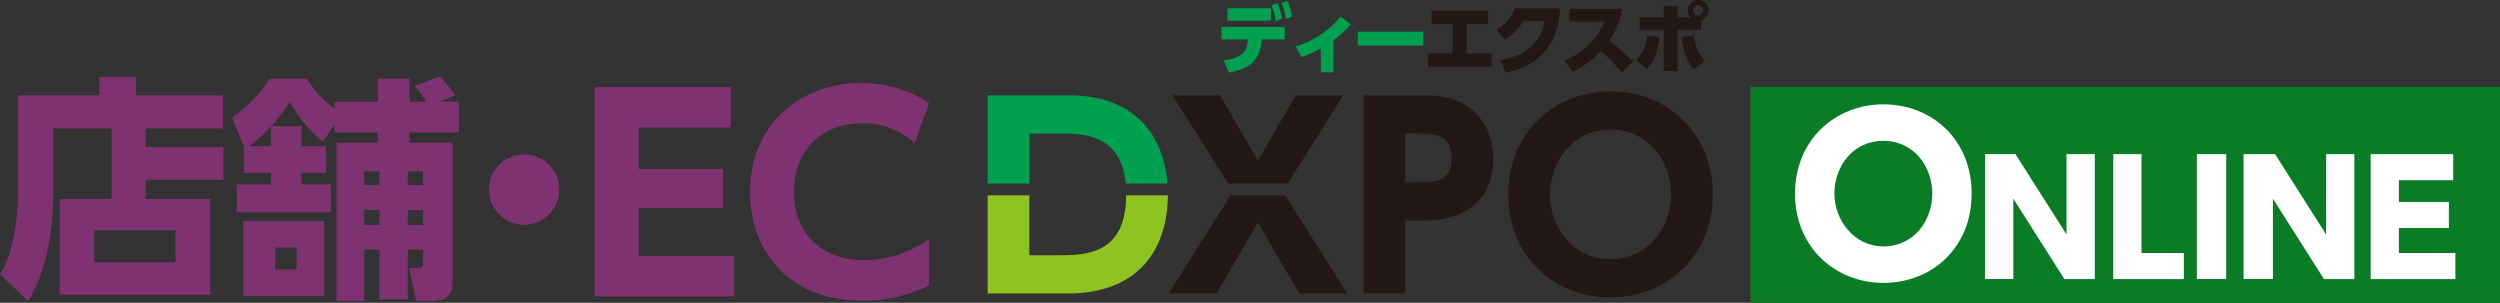 <svg xmlns="http://www.w3.org/2000/svg" width="667.211" height="80.807" viewBox="0 0 667.211 80.807">
  <rect x="0" y="0" width="667.211" height="80.807" fill="#333333" stroke="none"/>
  <g id="logo-store-dxpo-online-h-extra" transform="translate(-3374.84 -607.823)">
    <g id="logo-online" transform="translate(3842 631)">
      <rect id="長方形_2015" data-name="長方形 2015" width="200.051" height="57.63" fill="#097c25"/>
      <g id="グループ_14531" data-name="グループ 14531" transform="translate(11.906 4.672)">
        <g id="グループ_14530" data-name="グループ 14530">
          <g id="グループ_14529" data-name="グループ 14529">
            <g id="グループ_14528" data-name="グループ 14528">
              <g id="グループ_14527" data-name="グループ 14527">
                <g id="グループ_14526" data-name="グループ 14526">
                  <path id="パス_12252" data-name="パス 12252" d="M273.537,899.009c13.064,0,23.568,9.478,23.568,23.823s-10.5,23.824-23.568,23.824c-12.808,0-23.568-9.479-23.568-23.824S260.728,899.009,273.537,899.009Zm0,37.913c8.2,0,13.064-6.917,13.064-14.09s-4.868-14.089-13.064-14.089-13.064,6.916-13.064,14.089C260.472,929.748,265.595,936.922,273.537,936.922Z" transform="translate(-249.969 -899.009)" fill="#fff"/>
                  <path id="パス_12253" data-name="パス 12253" d="M302.4,910.618l13.624,21.45v-21.45h7.536v33.336h-8.117L301.823,922.5v21.451h-7.537V910.618Z" transform="translate(-243.565 -897.331)" fill="#fff"/>
                  <path id="パス_12254" data-name="パス 12254" d="M331.71,910.618V937h11.305v6.957H324.173V910.618Z" transform="translate(-239.247 -897.331)" fill="#fff"/>
                  <path id="パス_12255" data-name="パス 12255" d="M351.5,910.618v33.336h-7.827V910.618Z" transform="translate(-236.428 -897.331)" fill="#fff"/>
                  <path id="パス_12256" data-name="パス 12256" d="M362.972,910.618l13.624,21.45v-21.45h7.538v33.336h-8.117L362.393,922.5v21.451h-7.827V910.618Z" transform="translate(-234.855 -897.331)" fill="#fff"/>
                  <path id="パス_12257" data-name="パス 12257" d="M405.071,923.372v6.956H391.737V937H406.81v6.956H384.2V910.618h22.03v6.956H391.737v5.8Z" transform="translate(-230.573 -897.331)" fill="#fff"/>
                </g>
              </g>
            </g>
          </g>
        </g>
      </g>
    </g>
    <g id="logo-fox-dxpo" transform="translate(3374.84 628.194)">
      <g id="グループ_14732" data-name="グループ 14732" transform="translate(-993.777 -1123.291)">
        <path id="パス_12140" data-name="パス 12140" d="M814.875,531.212h20.78v8.7h-20.78v5.133H832.15v25.537H791.967V545.045H805.8v-18.84H790.214v17.839c0,9.389-1.941,21.03-6.76,28.228l-7.448-7.2c3.63-5.195,4.819-15.71,4.819-21.344V517.38h21.719V512.5h9.765v4.883H835.53v8.825H814.875Zm7.949,22.158H801.167v8.574h21.657Z" transform="translate(217.771 610.98)" fill="#7f3272"/>
        <path id="パス_12141" data-name="パス 12141" d="M841.093,531.087l-3.129-7.761c6.635-4.883,8.825-8.45,9.952-10.39h10.015a27.564,27.564,0,0,0,7.385,8.011v-1.878h11.517v-6.133h8.45v6.133h4.506a24.506,24.506,0,0,0-3.191-4.131l6.759-2.628c.626.626,2.879,3.317,4.256,5.007l-4.444,1.752h5.32v8.2H885.283v2.753H896.8v36.8c0,2.5-.314,5.445-5.446,5.445H887.1l-1.878-8.825h2.629c.814,0,1.064-.376,1.064-.939v-3.944h-4.068v13.27h-7.574v-13.27H873.2v13.708h-7.386V530.023h11.017V527.27H865.316v-2.254l-3.067,4.694c-4.882-3.63-7.949-8.95-8.95-10.641a42.519,42.519,0,0,1-10.829,11.893h5.884v-5.32h8.136v5.32h6.572V538.1H856.49v3.066h7.824v7.448h-25.1v-7.448h9.138V538.1h-7.261Zm21.469,19.9v19.967H840.968V550.991ZM855.176,558h-5.7v5.883h5.7Zm22.095-20.343H873.2v3.694h4.069Zm0,10.328H873.2v4.006h4.069Zm11.642-10.328h-4.068v3.694h4.068Zm0,10.328h-4.068v4.006h4.068Z" transform="translate(217.771 610.98)" fill="#7f3272"/>
        <path id="パス_12142" data-name="パス 12142" d="M925.273,542.541a9.389,9.389,0,1,1-9.388-9.389A9.376,9.376,0,0,1,925.273,542.541Z" transform="translate(217.771 610.98)" fill="#7f3272"/>
        <g id="グループ_14482" data-name="グループ 14482" transform="translate(217.771 610.98)">
          <path id="パス_12143" data-name="パス 12143" d="M968.951,537v10.49h-22.51v12.783h25.5v10.769H934.7V515.188h36.334v10.769H946.441V537Z" fill="#7f3272"/>
          <path id="パス_12144" data-name="パス 12144" d="M1023.971,568.127a40.033,40.033,0,0,1-17.924,4.029c-20.149,0-29.874-13.964-29.874-28.969,0-17.786,13.2-29.11,29.8-29.11a33.063,33.063,0,0,1,17.994,5.35l-3.822,10.7a20.175,20.175,0,0,0-14.1-5.28c-11.742,0-18.133,8.267-18.133,18.271,0,9.727,5.975,18.272,18.9,18.272a29.677,29.677,0,0,0,17.16-5.7Z" fill="#7f3272"/>
        </g>
      </g>
      <g id="グループ_14483" data-name="グループ 14483" transform="translate(-776.006 -512.311)">
        <path id="パス_12145" data-name="パス 12145" d="M1050.72,527.573h7.5c6.9,0,16.97.059,18.224,13.353h11.136c-.978-12.735-8.589-23.55-26.334-23.55H1039.6v23.55h11.118Z" fill="#00a051"/>
        <path id="パス_12146" data-name="パス 12146" d="M1057.891,560.072h-7.171V544.079H1039.6V570.27h21.316c19.225,0,26.682-12.09,26.772-26.191h-11.12C1076.453,560.066,1065.612,560.072,1057.891,560.072Z" fill="#8fc31f"/>
        <path id="パス_12147" data-name="パス 12147" d="M1104.459,544.079l-16.575,26.191h12.828l10.987-19.013,11.053,19.013h12.828l-16.575-26.191Z" fill="#231815"/>
        <path id="パス_12148" data-name="パス 12148" d="M1134.528,517.376h-12.7L1111.7,534.81l-10.065-17.433h-12.7l14.855,23.55h15.881Z" fill="#231815"/>
        <path id="パス_12149" data-name="パス 12149" d="M1156.89,517.376h-16.974V570.27h11.119V550.8h4.868c11.513,0,18.619-5.789,18.619-16.446C1174.522,524.086,1167.548,517.376,1156.89,517.376Zm-2.237,23.224h-3.618V527.573h3.618c5.4,0,8.751.988,8.751,6.645C1163.4,540.6,1158.6,540.6,1154.653,540.6Z" fill="#231815"/>
        <path id="パス_12150" data-name="パス 12150" d="M1205.832,516.323c-14.934,0-27.3,10.987-27.3,27.5,0,16.579,12.369,27.5,27.3,27.5,15,0,27.3-11.052,27.3-27.5C1233.134,527.442,1220.9,516.323,1205.832,516.323Zm0,44.8c-10,0-16.184-8.487-16.184-17.3s6.184-17.3,16.184-17.3,16.184,8.487,16.184,17.3S1215.831,561.126,1205.832,561.126Z" fill="#231815"/>
      </g>
    </g>
    <g id="グループ_15606" data-name="グループ 15606" transform="translate(2923.138 655.639)">
      <path id="パス_13008" data-name="パス 13008" d="M778.276-31.642c5.788-.879,6.238-2.966,6.463-5.645H777.7V-40.6h16.876v3.315h-6.137c-.389,5.89-3.539,7.854-8.734,8.857Zm12.6-13.95v3.314H779.3v-3.314Zm1.759-1.349a17.037,17.037,0,0,1,1.208,4.213l-1.678.553a16.887,16.887,0,0,0-1.1-4.254Zm2.66-.615a17.174,17.174,0,0,1,1.267,4.193l-1.678.573a17.525,17.525,0,0,0-1.165-4.234Z" transform="translate(0 -0.015)" fill="#00a051"/>
      <path id="パス_13009" data-name="パス 13009" d="M808.781-28.233h-3.333V-34.6a27.66,27.66,0,0,1-5.257,2.291l-1.432-2.883a23.677,23.677,0,0,0,6.525-3.028,22.324,22.324,0,0,0,5.441-4.93l2.721,2.086a27.758,27.758,0,0,1-4.665,4.3Z" transform="translate(-1.234 -0.274)" fill="#00a051"/>
      <path id="パス_13010" data-name="パス 13010" d="M833.8-38.843v3.723H816.329v-3.723Z" transform="translate(-2.264 -0.526)" fill="#00a051"/>
      <path id="パス_13011" data-name="パス 13011" d="M846.546-33.357h6.668v3.5H836.237v-3.5h6.586v-7.855H837.2v-3.519h15.074v3.519h-5.727Z" transform="translate(-3.431 -0.181)" fill="#231815"/>
      <path id="パス_13012" data-name="パス 13012" d="M856.659-31.639c5.031-.818,10.656-3.375,11.822-10.473h-5.564a15.438,15.438,0,0,1-5.011,5.011l-2.291-2.639a11.822,11.822,0,0,0,4.971-5.687h12.027c-.143,2.169-.491,7.61-4.44,11.946-1.534,1.657-4.335,4.071-10.062,5.155Z" transform="translate(-4.567 -0.14)" fill="#231815"/>
      <path id="パス_13013" data-name="パス 13013" d="M890.316-45.3a20.582,20.582,0,0,1-3.437,8.571,50.181,50.181,0,0,1,6.361,5.4l-3.027,2.946a69.189,69.189,0,0,0-5.522-5.666,22.44,22.44,0,0,1-7.67,5.5l-2.005-2.987a20.452,20.452,0,0,0,6.872-4.622,16.466,16.466,0,0,0,3.684-5.747h-9.308v-3.4Z" transform="translate(-5.704 -0.148)" fill="#231815"/>
      <path id="パス_13014" data-name="パス 13014" d="M895.328-31.821a9.872,9.872,0,0,0,2.822-6.484l3.294.348c-.225,2.761-1,6.136-3.376,8.59Zm14.441-11.394a2.537,2.537,0,0,1-.716-1.84,2.763,2.763,0,0,1,2.762-2.761,2.78,2.78,0,0,1,2.782,2.761,2.774,2.774,0,0,1-2.024,2.658v2.537h-6.26v10.984H902.63V-39.859h-6.444v-3.355h6.444V-46.18h3.682v2.965Zm.88,4.808a12.763,12.763,0,0,0,2.883,6.893l-2.883,2.189c-1.841-2.107-2.68-4.4-3.233-8.632Zm-.185-6.648a1.349,1.349,0,0,0,1.35,1.35,1.349,1.349,0,0,0,1.35-1.35,1.349,1.349,0,0,0-1.35-1.35A1.349,1.349,0,0,0,910.465-45.055Z" transform="translate(-6.894)" fill="#231815"/>
    </g>
  </g>
</svg>
